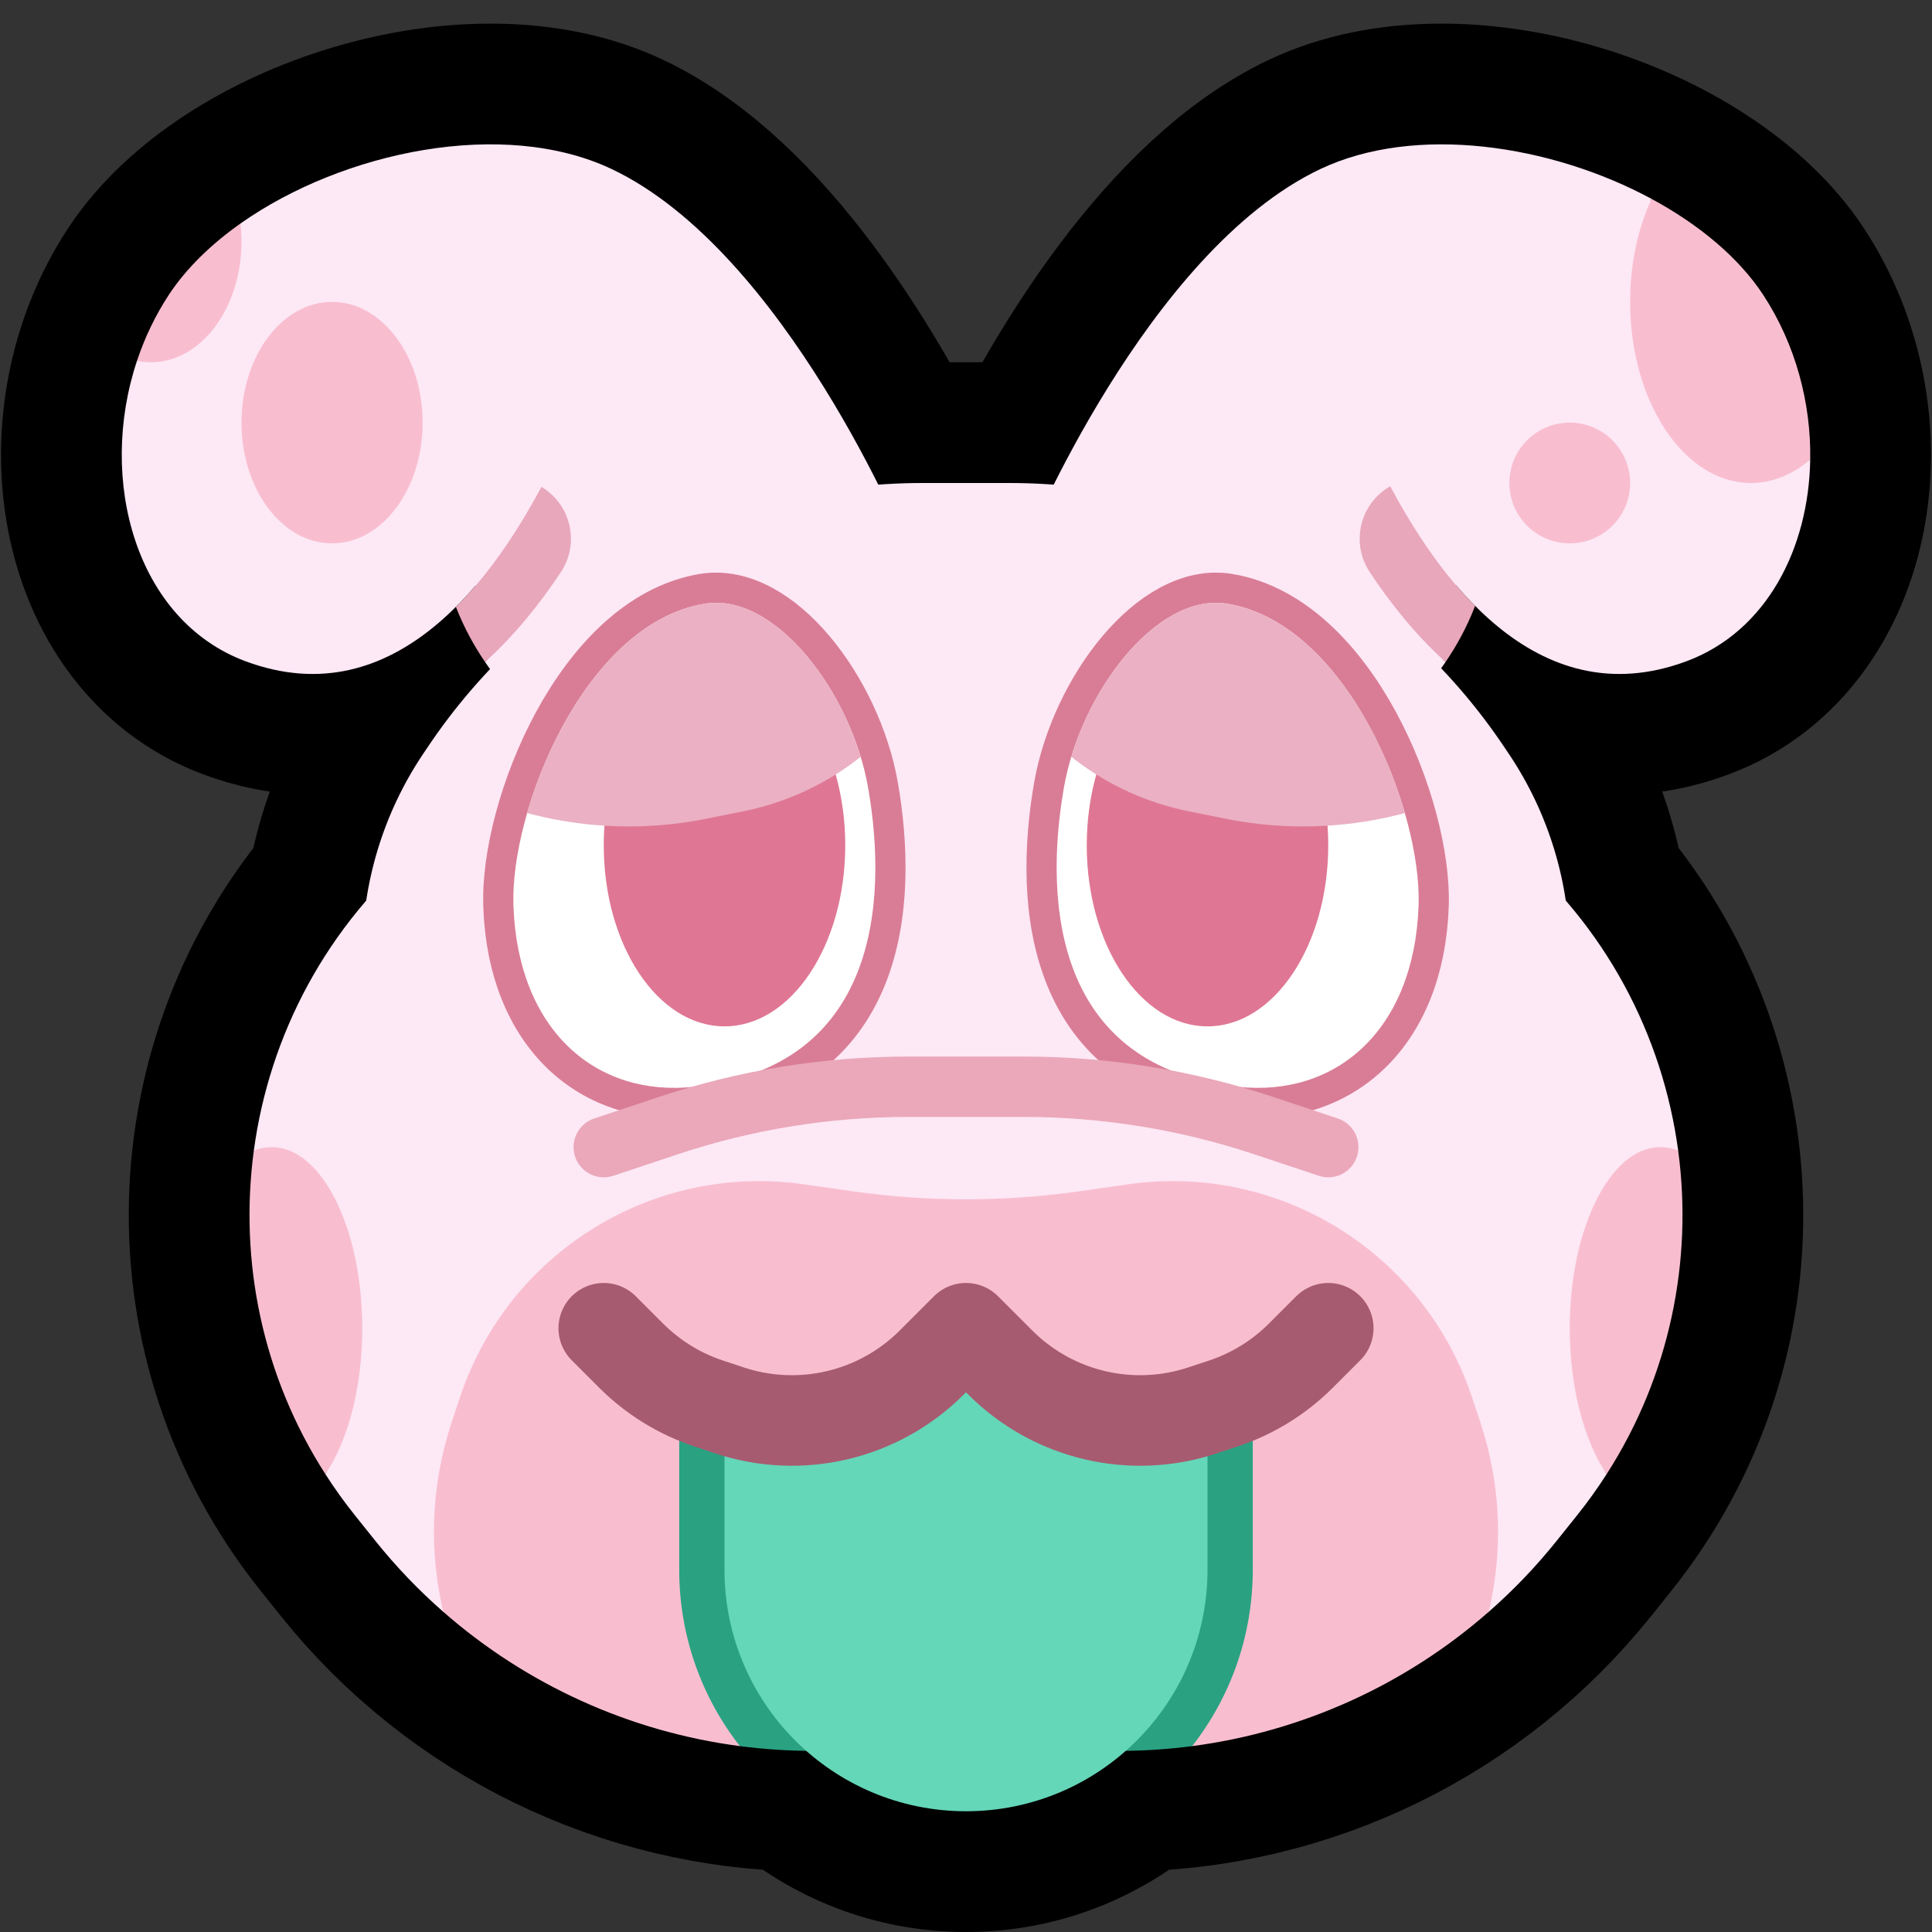 <?xml version="1.0" encoding="UTF-8" standalone="no"?>
<!DOCTYPE svg PUBLIC "-//W3C//DTD SVG 1.1//EN" "http://www.w3.org/Graphics/SVG/1.1/DTD/svg11.dtd">
<svg width="100%" height="100%" viewBox="0 0 32 32" version="1.1" xmlns="http://www.w3.org/2000/svg" xmlns:xlink="http://www.w3.org/1999/xlink" xml:space="preserve" xmlns:serif="http://www.serif.com/" style="fill-rule:evenodd;clip-rule:evenodd;stroke-linecap:round;stroke-linejoin:round;stroke-miterlimit:1.5;">
    <rect x="0" y="0" width="32" height="32" fill="#333333" stroke="none"/>
    <rect id="goo_tongue" x="-0" y="0" width="32" height="32" style="fill:none;"/>
    <clipPath id="_clip1">
        <rect x="-0" y="0" width="32" height="32"/>
    </clipPath>
    <g clip-path="url(#_clip1)">
        <g id="Layer1">
            <path d="M17.453,8.027C18.197,6.542 19.804,3.779 21.869,2.8C24.179,1.706 27.931,2.945 29.203,4.882C30.597,7.007 30.091,10.144 27.94,10.95C26.48,11.496 25.319,10.919 24.449,10.052C24.29,10.459 24.087,10.802 23.884,11.083C24.266,11.486 24.616,11.924 24.929,12.394C24.954,12.431 24.979,12.468 25.003,12.504C25.489,13.233 25.805,14.058 25.934,14.917C28.401,17.772 28.554,22.058 26.121,25.099C26.009,25.239 25.898,25.378 25.788,25.515C24.049,27.689 21.427,28.967 18.647,28.999C17.941,29.622 17.015,30 16,30C16,30 16,30 16,30C14.985,30 14.059,29.622 13.353,28.999C10.573,28.967 7.951,27.689 6.212,25.515C6.102,25.378 5.991,25.239 5.879,25.099C3.446,22.058 3.599,17.772 6.066,14.917C6.195,14.058 6.511,13.233 6.997,12.504C7.021,12.468 7.046,12.431 7.071,12.394C7.384,11.924 7.734,11.486 8.116,11.083C7.913,10.802 7.71,10.458 7.551,10.052C6.681,10.919 5.52,11.496 4.06,10.95C1.909,10.144 1.403,7.007 2.797,4.882C4.069,2.945 7.821,1.706 10.131,2.8C12.196,3.779 13.803,6.542 14.547,8.027C14.791,8.009 15.035,8 15.281,8C15.758,8 16.242,8 16.719,8C16.965,8 17.209,8.009 17.453,8.027Z" style="fill:none;stroke:#000;stroke-width:4px;"/>
        </g>
        <g id="emoji">
            <g id="ears">
                <path d="M7.239,8.909C7.378,8.731 8.524,10.522 8.034,10.965C8.5,11.651 9,12 9,12L11,9.548L15,9L10,4L7,6C7,6 6.867,7.123 7.239,8.909Z" style="fill:#fde8f5;"/>
                <path d="M23.943,10.965C23.477,11.651 22.977,12 22.977,12L20.977,9.548L16.977,9L21.977,4L24.977,6C24.977,6 25.11,7.123 24.738,8.909C24.599,8.731 23.453,10.522 23.943,10.965Z" style="fill:#fde8f5;"/>
                <path d="M23.028,8.053C23.352,8.659 23.82,9.419 24.433,10.035C24.294,10.394 24.121,10.704 23.943,10.965C23.453,10.522 23.033,9.999 22.686,9.474C22.382,9.014 22.509,8.393 22.97,8.089C22.989,8.076 23.008,8.064 23.028,8.053Z" style="fill:#e8a7bb;"/>
                <path d="M29.983,7.613C29.958,9.088 29.258,10.456 27.94,10.95C25.406,11.898 23.773,9.462 23,8C22.227,6.538 17,9 17,9C17,9 18.99,4.165 21.869,2.8C23.442,2.055 25.683,2.392 27.355,3.294C27.131,3.779 29.692,7.859 29.983,7.613Z" style="fill:#fde8f5;"/>
                <path d="M8.966,8.063C8.64,8.673 8.169,9.436 7.551,10.052C7.688,10.404 7.859,10.708 8.034,10.965C8.524,10.522 8.944,9.999 9.291,9.474C9.595,9.014 9.468,8.393 9.007,8.089C8.994,8.08 8.98,8.071 8.966,8.063Z" style="fill:#e8a7bb;"/>
                <path d="M3.983,3.702C3.994,3.799 2.345,5.992 2.269,5.976C1.609,7.959 2.256,10.274 4.06,10.95C6.594,11.898 8.227,9.462 9,8C9.773,6.538 15,9 15,9C15,9 13.01,4.165 10.131,2.8C8.339,1.951 5.68,2.506 3.983,3.702Z" style="fill:#fde8f5;"/>
                <path d="M26,7C26.552,7 27,7.448 27,8C27,8.552 26.552,9 26,9C25.448,9 25,8.552 25,8C25,7.448 25.448,7 26,7ZM27.355,3.294C28.138,3.717 28.797,4.264 29.203,4.882C29.743,5.705 29.998,6.68 29.983,7.613C29.692,7.859 29.357,8 29,8C27.896,8 27,6.656 27,5C27,4.367 27.131,3.779 27.355,3.294Z" style="fill:#f8bed0;"/>
                <path d="M5.5,5C4.672,5 4,5.896 4,7C4,8.104 4.672,9 5.5,9C6.328,9 7,8.104 7,7C7,5.896 6.328,5 5.5,5ZM3.983,3.702C3.493,4.048 3.083,4.448 2.797,4.882C2.572,5.225 2.396,5.595 2.269,5.976C2.345,5.992 2.422,6 2.5,6C3.328,6 4,5.104 4,4C4,3.899 3.994,3.799 3.983,3.702Z" style="fill:#f8bed0;"/>
            </g>
            <g id="head">
                <path d="M4.204,19.058C4.461,17.149 5.406,15.328 7,14C7,14 7,14 7,14L25,14C26.594,15.328 27.539,17.149 27.796,19.058C27.7,19.02 26.241,23.87 26.611,24.416C26.461,24.65 26.298,24.878 26.121,25.099C26.009,25.239 25.898,25.378 25.788,25.515C25.445,25.944 25.067,26.338 24.661,26.694L7.339,26.694C6.933,26.338 6.555,25.944 6.212,25.515C6.102,25.378 5.991,25.239 5.879,25.099C5.702,24.878 5.539,24.65 5.389,24.416C5.759,23.87 4.3,19.02 4.204,19.058Z" style="fill:#fde8f5;"/>
                <path d="M12.254,28.921C10.429,28.682 8.718,27.904 7.339,26.694L7.299,26.497C7.103,25.516 7.166,24.501 7.483,23.551C7.527,23.418 7.574,23.279 7.622,23.135C8.42,20.741 10.816,19.259 13.315,19.616C13.588,19.655 13.853,19.693 14.105,19.729C15.362,19.909 16.638,19.909 17.895,19.729C18.147,19.693 18.412,19.655 18.685,19.616C21.184,19.259 23.58,20.741 24.378,23.135C24.426,23.279 24.473,23.418 24.517,23.551C24.834,24.501 24.897,25.516 24.701,26.497L24.661,26.694C23.282,27.904 21.571,28.682 19.746,28.921C18.54,28.047 13.153,28.021 12.254,28.921ZM26.611,24.416C26.241,23.87 26,22.991 26,22C26,20.344 26.672,19 27.5,19C27.601,19 27.7,19.02 27.796,19.058C28.041,20.881 27.658,22.785 26.611,24.416ZM4.204,19.058C4.3,19.02 4.399,19 4.5,19C5.328,19 6,20.344 6,22C6,22.991 5.759,23.87 5.389,24.416C4.342,22.785 3.959,20.882 4.204,19.058Z" style="fill:#f8bed0;"/>
                <path d="M12.254,28.921C11.625,28.116 11.25,27.102 11.25,26L11.25,23L20.75,23C20.75,23 20.75,24.432 20.75,26C20.75,27.102 20.375,28.116 19.746,28.921C19.348,28.973 18.944,29 18.537,29C16.916,29 15.084,29 13.463,29C13.056,29 12.652,28.973 12.254,28.921Z" style="fill:#2aa282;"/>
                <path d="M6,19L6,15.798C6,14.626 6.347,13.479 6.997,12.504C7.021,12.468 7.046,12.431 7.071,12.394C8.901,9.649 11.982,8 15.281,8C15.758,8 16.242,8 16.719,8C20.018,8 23.099,9.649 24.929,12.394C24.954,12.431 24.979,12.468 25.003,12.504C25.653,13.479 26,14.626 26,15.798C26,17.231 26,19 26,19L6,19Z" style="fill:#fde8f5;"/>
            </g>
            <g id="face">
                <rect x="16" y="9" width="9" height="10" style="fill:none;"/>
                <path d="M17.622,13.044C17.281,14.993 17.496,17.671 20.5,18C22.125,18.178 23.424,17.068 23.496,15C23.552,13.419 22.325,10.332 20.33,10C19.161,9.805 17.897,11.475 17.622,13.044Z" style="fill:none;stroke:#d97d96;stroke-width:1px;"/>
                <path d="M17.622,13.044C17.281,14.993 17.496,17.671 20.5,18C22.125,18.178 23.424,17.068 23.496,15C23.552,13.419 22.325,10.332 20.33,10C19.161,9.805 17.897,11.475 17.622,13.044Z" style="fill:#fff;"/>
                <clipPath id="_clip2">
                    <path d="M17.622,13.044C17.281,14.993 17.496,17.671 20.5,18C22.125,18.178 23.424,17.068 23.496,15C23.552,13.419 22.325,10.332 20.33,10C19.161,9.805 17.897,11.475 17.622,13.044Z"/>
                </clipPath>
                <g clip-path="url(#_clip2)">
                    <ellipse cx="20" cy="14" rx="2" ry="3" style="fill:#df7794;"/>
                    <path d="M16.5,11C16.5,11 16.5,11 16.5,11.001C17.131,12.262 18.309,13.162 19.692,13.438C19.896,13.479 20.103,13.521 20.308,13.562C21.729,13.846 23.204,13.648 24.5,13C24.5,13 24.5,13 24.5,13L22.5,9L16.5,9L16.5,11Z" style="fill:#ebb0c4;"/>
                </g>
                <rect x="7" y="9" width="9" height="10" style="fill:none;"/>
                <path d="M14.378,13.044C14.719,14.993 14.504,17.671 11.5,18C9.875,18.178 8.576,17.068 8.504,15C8.448,13.419 9.675,10.332 11.67,10C12.839,9.805 14.103,11.475 14.378,13.044Z" style="fill:none;stroke:#d97d96;stroke-width:1px;"/>
                <path d="M14.378,13.044C14.719,14.993 14.504,17.671 11.5,18C9.875,18.178 8.576,17.068 8.504,15C8.448,13.419 9.675,10.332 11.67,10C12.839,9.805 14.103,11.475 14.378,13.044Z" style="fill:#fff;"/>
                <clipPath id="_clip3">
                    <path d="M14.378,13.044C14.719,14.993 14.504,17.671 11.5,18C9.875,18.178 8.576,17.068 8.504,15C8.448,13.419 9.675,10.332 11.67,10C12.839,9.805 14.103,11.475 14.378,13.044Z"/>
                </clipPath>
                <g clip-path="url(#_clip3)">
                    <ellipse cx="12" cy="14" rx="2" ry="3" style="fill:#df7794;"/>
                    <path d="M15.5,11C15.5,11 15.5,11 15.5,11.001C14.869,12.262 13.691,13.162 12.308,13.438C12.104,13.479 11.897,13.521 11.692,13.562C10.271,13.846 8.796,13.648 7.5,13C7.5,13 7.5,13 7.5,13L9.5,9L15.5,9L15.5,11Z" style="fill:#ebb0c4;"/>
                </g>
                <path d="M10,19C10,19 10.484,18.839 11.062,18.646C12.346,18.218 13.69,18 15.042,18C15.661,18 16.339,18 16.958,18C18.31,18 19.654,18.218 20.938,18.646C21.516,18.839 22,19 22,19" style="fill:none;stroke:#eaa8ba;stroke-width:1px;"/>
                <path d="M12,23L12,26C12,28.209 13.791,30 16,30C16,30 16,30 16,30C18.209,30 20,28.209 20,26C20,24.432 20,23 20,23L12,23Z" style="fill:#64d7b8;"/>
                <path d="M10,22C10,22 10.22,22.22 10.453,22.453C10.813,22.813 11.251,23.084 11.734,23.245C11.843,23.281 11.959,23.32 12.078,23.359C13.256,23.752 14.554,23.446 15.432,22.568C15.753,22.247 16,22 16,22C16,22 16.247,22.247 16.568,22.568C17.446,23.446 18.744,23.752 19.922,23.359C20.041,23.32 20.157,23.281 20.266,23.245C20.749,23.084 21.187,22.813 21.547,22.453C21.78,22.22 22,22 22,22" style="fill:none;stroke:#a75b70;stroke-width:1.5px;"/>
            </g>
        </g>
    </g>
</svg>
